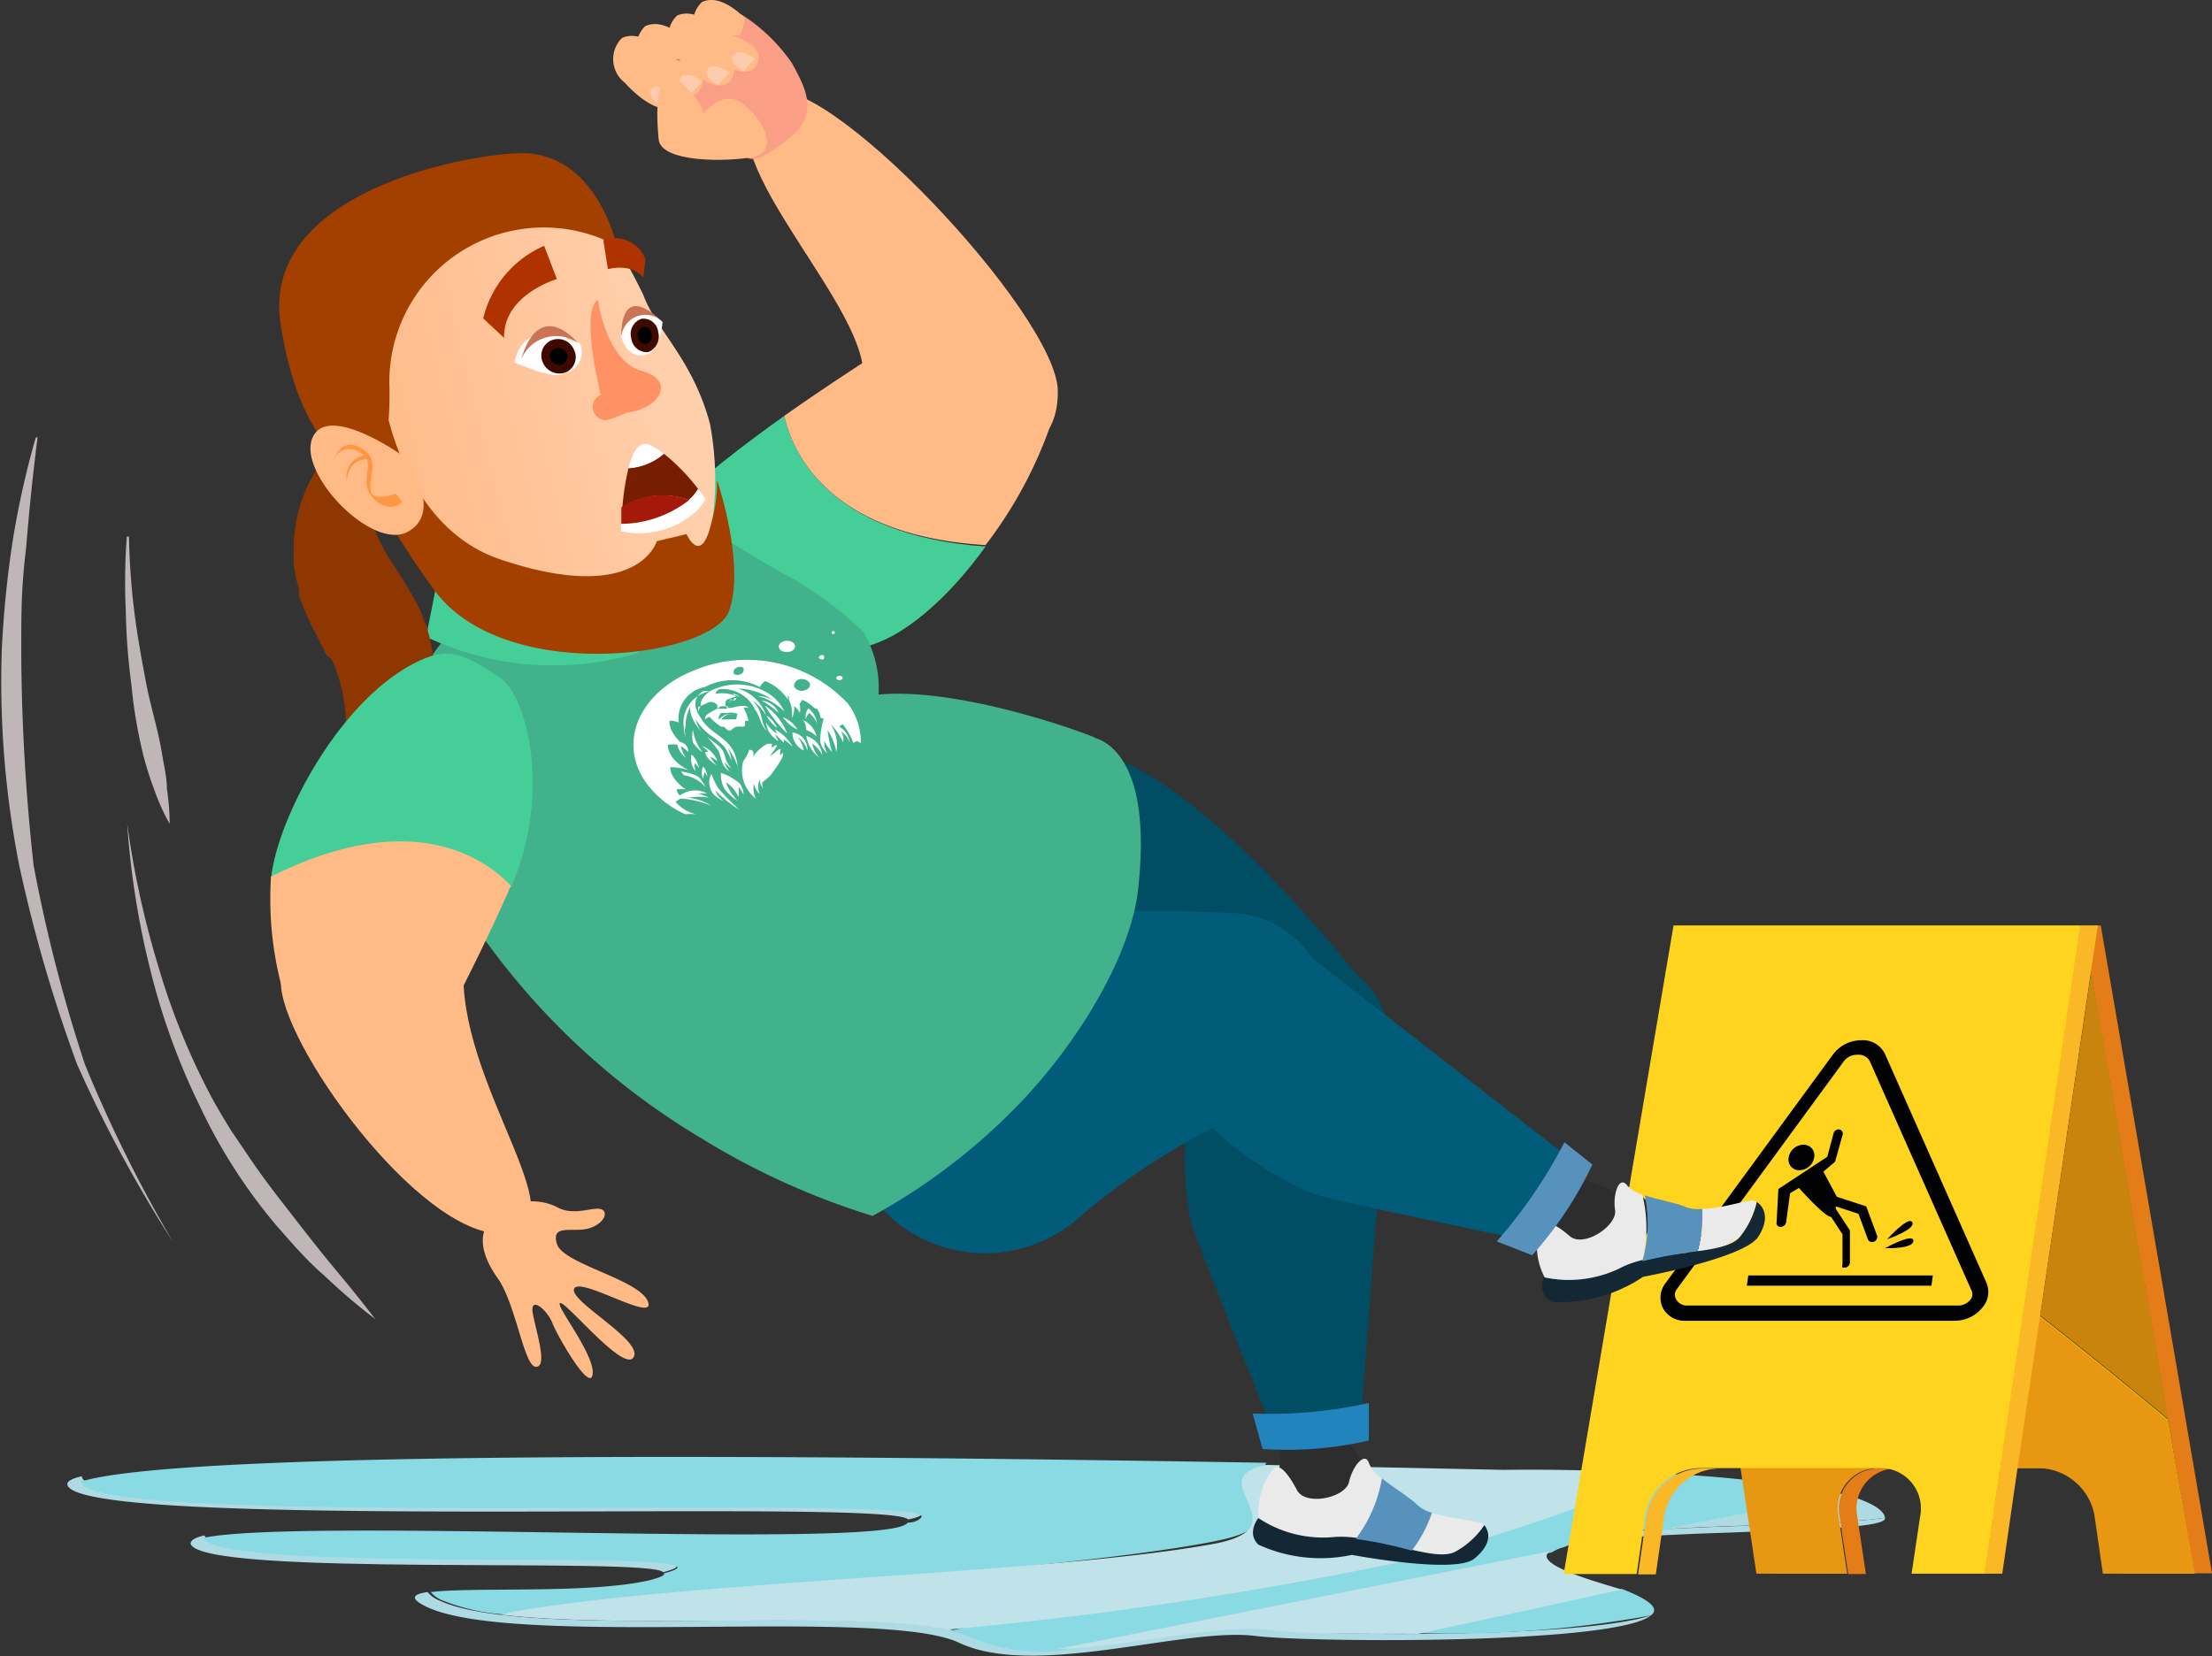 <svg id="Layer_1" data-name="Layer 1" xmlns="http://www.w3.org/2000/svg" xmlns:xlink="http://www.w3.org/1999/xlink" viewBox="0 0 62.44 46.76"><rect x="0" y="0" width="62.44" height="46.76" fill="#333333" stroke="none"/><defs><style>.cls-1{fill:#aedae3;}.cls-2{fill:#89dae3;}.cls-3{fill:#c0e2e9;}.cls-4{fill:#e47d18;}.cls-5{fill:#edb000;}.cls-6{fill:#e89712;}.cls-7{fill:#fab726;}.cls-8{fill:#ffd41e;}.cls-9{fill:#020202;}.cls-10{fill:#c9840e;}.cls-11{fill:#beb6b7;}.cls-12{fill:#46ce99;}.cls-13{fill:#ffba85;}.cls-14{fill:#fa9e85;}.cls-15{fill:#fdccae;}.cls-16{fill:#004d64;}.cls-17{fill:#2d2d2d;}.cls-18{fill:#eaeaea;}.cls-19{fill:#132734;}.cls-20{fill:#5792bc;}.cls-21{fill:#2284bc;}.cls-22{fill:#005c78;}.cls-23{fill:#41b28b;}.cls-24{fill:#6adbe8;}.cls-25{fill:#8e3700;}.cls-26{fill:url(#Áĺçűě_ííűé_ăđŕäčĺíň_115);}.cls-27{fill:#a34000;}.cls-28{fill:#ff7987;}.cls-29{fill:#ff9642;}.cls-30{fill:#ff9264;}.cls-31{fill:#af3300;}.cls-32{fill:#781e00;}.cls-33{fill:#fff;}.cls-34{fill:#a5190a;}.cls-35{fill:#fffdfd;}.cls-36{fill:#3e0a00;}.cls-37{fill:#ca7355;}</style><linearGradient id="Áĺçűě_ííűé_ăđŕäčĺíň_115" x1="178.13" y1="31.84" x2="187.78" y2="31.84" gradientTransform="translate(-107.76 56.08) rotate(-13.72)" gradientUnits="userSpaceOnUse"><stop offset="0.07" stop-color="#ffbc8a"/><stop offset="0.52" stop-color="#ffc59b"/><stop offset="0.91" stop-color="#ffcfac"/></linearGradient></defs><path class="cls-1" d="M88.66,75.13c0,.06-.17.12-.39.16-.48-.62-23.67.36-23.73-1,0-.08.14-.16.41-.22a0,0,0,0,0,0,0C65,75.48,89.06,74.44,88.66,75.13Z" transform="translate(-62.64 -32.39)"/><path class="cls-1" d="M81.36,76.78h0c-.34-.44-13,.15-13.34-.8,0-.1.1-.17.39-.24v0C68.83,76.85,84.36,76,81.36,76.78Z" transform="translate(-62.64 -32.39)"/><path class="cls-1" d="M109.24,78c-1,.82-9.56.77-11.16.58-2-.26-6.21,1.21-8.37.19s-12.46.16-15-1c-.53-.25-.42-.37,0-.43a.82.82,0,0,0,.34.24c2.51,1.18,12.81,0,15,1s6.31-.45,8.37-.19C99.94,78.59,107.28,78.64,109.24,78Z" transform="translate(-62.64 -32.39)"/><path class="cls-1" d="M115.85,75.26c0,.48-7.2.27-9.07.78.56-.66,7.33-.5,9.07-.8Z" transform="translate(-62.64 -32.39)"/><path class="cls-2" d="M109.24,78a31.56,31.56,0,0,1-6.56.5l5.74-1.25C109.27,77.58,109.48,77.82,109.24,78Z" transform="translate(-62.64 -32.39)"/><path class="cls-2" d="M98.39,73.69c-1.12,1.81,1.12,1.86-2.85,2.45-4.3.65-15.18,1.43-18.81,1.82a5.7,5.7,0,0,1-1.59-.38.82.82,0,0,1-.34-.24C76,77.19,79.32,77.4,81,77c.3-.08.42-.14.38-.19h0c3-.77-12.53.07-13-1v0c2.79-.59,19.42.36,19.88-.43,0,0,0,0,0,0,.22,0,.36-.1.39-.16.4-.69-23.67.35-23.72-1a0,0,0,0,1,0,0C68,73.27,87.78,73.51,98.39,73.69Z" transform="translate(-62.64 -32.39)"/><path class="cls-2" d="M114.65,74.59l-5,1a6.88,6.88,0,0,0-2.86.48,1.33,1.33,0,0,0-.35.15L92.53,79h0a5.2,5.2,0,0,1-2.41-.35,2.65,2.65,0,0,0-.7-.21L109.58,74h0A32.87,32.87,0,0,1,114.65,74.59Z" transform="translate(-62.64 -32.39)"/><path class="cls-3" d="M109.58,74a52.28,52.28,0,0,1-7.31,2.47,112.19,112.19,0,0,1-12.86,1.93c-2.61-.53-9.25,0-12.68-.43,4.75-.94,15.47-1.12,20.22-2,2.49-.49-.5-1.84,1.44-2.22h0l6.71.14S107.23,73.85,109.58,74Z" transform="translate(-62.64 -32.39)"/><path class="cls-1" d="M115.85,75.24c-1.06.18-4,.19-6.21.32l5-1C115.37,74.76,115.82,75,115.85,75.24Z" transform="translate(-62.64 -32.39)"/><path class="cls-3" d="M108.42,77.27l-5.74,1.25c-1.89,0-3.58,0-4.2-.11-1.43-.18-3.87.47-6,.54l13.9-2.76c-.27.21.1.49,1.48.91Z" transform="translate(-62.64 -32.39)"/><polygon class="cls-4" points="62.44 44.42 61.94 44.42 61.19 40.06 61.19 40.06 59.02 27.43 58.8 26.13 59.3 26.13 61.37 38.17 62.44 44.42"/><path class="cls-4" d="M115.06,75.16l.25,1.67h-.5l-.25-1.67a1.13,1.13,0,0,1,1.19-1.31h.5A1.13,1.13,0,0,0,115.06,75.16Z" transform="translate(-62.64 -32.39)"/><path class="cls-5" d="M124.59,76.82h-2.06l-.24-1.67a1.63,1.63,0,0,0-1.58-1.31h-5a1.13,1.13,0,0,0-1.19,1.31l.25,1.67h-2.06L110,58.53h11.43l.23,1.3-1.44,9.71c1.67,1.3,3.61,2.92,3.61,2.92Z" transform="translate(-62.64 -32.39)"/><path class="cls-6" d="M124.59,76.82H122l-.24-1.66a1.63,1.63,0,0,0-1.58-1.32h-4.46a1.13,1.13,0,0,0-1.19,1.31l.25,1.67h-2.56l-2.56-17,11.75-1.26.23,1.3-1.44,9.71c1.67,1.3,3.61,2.92,3.61,2.92Z" transform="translate(-62.64 -32.39)"/><polygon class="cls-7" points="59.22 26.13 59.02 27.43 57.59 37.14 56.95 41.45 56.52 44.43 56.01 44.43 56.45 41.45 57.14 36.79 58.71 26.13 59.22 26.13"/><path class="cls-7" d="M111.2,73.85a1.61,1.61,0,0,0-1.58,1.32l-.24,1.67h-.5l.24-1.67a1.61,1.61,0,0,1,1.57-1.32Z" transform="translate(-62.64 -32.39)"/><path class="cls-8" d="M121.36,58.52l-2.7,18.3H116.6l.25-1.67a1.14,1.14,0,0,0-1.2-1.31h-5a1.61,1.61,0,0,0-1.57,1.32l-.24,1.67h-2.06l3.1-18.31Z" transform="translate(-62.64 -32.39)"/><path class="cls-9" d="M118.71,68.6l-2.86-6.45a.69.69,0,0,0-.67-.39,1,1,0,0,0-.79.39l-4.73,6.46a.67.67,0,0,0-.1.67.69.69,0,0,0,.67.4h7.6a1,1,0,0,0,.79-.4A.66.66,0,0,0,118.71,68.6Zm-.43.46a.45.45,0,0,1-.39.19h-7.6a.35.35,0,0,1-.34-.18.27.27,0,0,1,0-.25l4.74-6.47a.47.47,0,0,1,.39-.18.35.35,0,0,1,.34.18l2.86,6.45A.25.25,0,0,1,118.28,69.06Z" transform="translate(-62.64 -32.39)"/><path class="cls-9" d="M113.44,65.43a.43.43,0,0,0,.41-.36.3.3,0,0,0-.31-.36.43.43,0,0,0-.41.36A.3.3,0,0,0,113.44,65.43Z" transform="translate(-62.64 -32.39)"/><path class="cls-9" d="M112.79,66.89a.11.11,0,0,0,.11.14.16.16,0,0,0,.16-.14l.11-.81.25-.15c.18.2.74.81.91.82l.32.49v.85a.11.11,0,0,0,0,.09l.08,0h0a.16.16,0,0,0,.13-.15v-.9h0l-.4-.61s0-.05,0-.07l.64.21.27.73a.13.13,0,0,0,.18.05.11.11,0,0,0,.07-.08.12.12,0,0,0,0-.1l-.3-.81h0l-.83-.27-.38-.71.33-.28h0l.21-.75a.12.12,0,0,0-.08-.16.15.15,0,0,0-.17.1l-.18.67-1.38.91h0Z" transform="translate(-62.64 -32.39)"/><path class="cls-9" d="M116.62,66.9c-.1-.2-.71.48-.71.48S116.72,67.1,116.62,66.9Z" transform="translate(-62.64 -32.39)"/><path class="cls-9" d="M116.65,67.42c0-.23-.8.21-.8.21S116.66,67.66,116.65,67.42Z" transform="translate(-62.64 -32.39)"/><polygon class="cls-9" points="49.31 36.3 54.52 36.3 54.56 36.01 49.35 36.01 49.31 36.3"/><path class="cls-10" d="M123.84,72.45h0s-1.94-1.62-3.61-2.92l1.44-9.71Z" transform="translate(-62.64 -32.39)"/><path class="cls-11" d="M63,47.65a29.58,29.58,0,0,0-.31,3.1,26.82,26.82,0,0,0,.49,6.06,41.3,41.3,0,0,0,1.64,5.64,37.67,37.67,0,0,0,2.7,5l0,0a39.37,39.37,0,0,1-2.48-5,43.31,43.31,0,0,1-1.45-5.62,56.9,56.9,0,0,1-.35-6c0-1.22,0-1.83.14-3,.08-1,.19-2.06.32-3.09h-.05A24.92,24.92,0,0,0,63,47.65Z" transform="translate(-62.64 -32.39)"/><path class="cls-11" d="M66.88,59.76a19.16,19.16,0,0,0,1.41,3.88A15.32,15.32,0,0,0,70.45,67c.43.49.87,1,1.34,1.4a16.71,16.71,0,0,0,1.44,1.23l0,0c-.38-.5-.79-1-1.19-1.48s-.8-1-1.19-1.5-.78-1-1.15-1.55l-.55-.81c-.17-.28-.34-.56-.5-.85a19.47,19.47,0,0,1-1.53-3.73,25.69,25.69,0,0,1-.89-4.07h0A23.3,23.3,0,0,0,66.88,59.76Z" transform="translate(-62.64 -32.39)"/><path class="cls-11" d="M66.19,49.62a18.38,18.38,0,0,0,.16,2.11,13.57,13.57,0,0,0,.34,2,9.82,9.82,0,0,0,.32,1,5.89,5.89,0,0,0,.42.92l0,0a7,7,0,0,0-.08-1c0-.34-.09-.67-.14-1-.11-.67-.32-1.31-.45-2s-.25-1.35-.33-2a20.74,20.74,0,0,1-.15-2.11h-.06A17.24,17.24,0,0,0,66.19,49.62Z" transform="translate(-62.64 -32.39)"/><path class="cls-12" d="M90.46,47.82c-1,1.4-2.34,2.63-3.5,2.85-4.12.8-5.35-.12-6.45-1.85-.6-.93,1.9-3,4.27-4.69C85,45.13,86,47.51,90.46,47.82Z" transform="translate(-62.64 -32.39)"/><path class="cls-13" d="M90.82,41.78l.11,0a2.25,2.25,0,0,1,1.3,2.79,12.16,12.16,0,0,1-1.77,3.21C86,47.51,85,45.13,84.78,44.13c1.15-.81,2.26-1.53,3-2A3.56,3.56,0,0,1,90.82,41.78Z" transform="translate(-62.64 -32.39)"/><path class="cls-13" d="M87,42.78c-.25-2.25-4.86-6.49-2.7-7.76,1.47-.86,8.2,6.26,8.2,8.42C92.52,46.73,87.27,45.09,87,42.78Z" transform="translate(-62.64 -32.39)"/><path class="cls-14" d="M83.57,32.8A4.93,4.93,0,0,1,85,34.18c.31.59.83,1.4-.08,2.11s-1.07.7-1.49.37-1.95-1.18-1.9-1.2S82.64,32.65,83.57,32.8Z" transform="translate(-62.64 -32.39)"/><path class="cls-13" d="M80.2,33.46a.84.84,0,0,0,.07,1.26c.67.73,1.36,1,1.52.42s-.83-.76-.83-.76.24.07.33,0a1.3,1.3,0,0,0,.12-.46S80.79,33.2,80.2,33.46Z" transform="translate(-62.64 -32.39)"/><path class="cls-13" d="M80.85,33.13a.83.83,0,0,0,.08,1.25c.67.73,1.36.95,1.52.42s-.83-.76-.83-.76.24.08.32,0a1.35,1.35,0,0,0,.12-.46S81.44,32.86,80.85,33.13Z" transform="translate(-62.64 -32.39)"/><path class="cls-13" d="M81.75,32.83a.84.84,0,0,0,.07,1.26c.67.73,1.36.95,1.52.42s-.83-.76-.83-.76.25.07.33,0a1.3,1.3,0,0,0,.12-.46S82.34,32.57,81.75,32.83Z" transform="translate(-62.64 -32.39)"/><path class="cls-13" d="M82.45,32.45a.84.84,0,0,0,.07,1.26c.67.73,1.36.94,1.52.42s-.83-.77-.83-.77.25.08.33,0a1.3,1.3,0,0,0,.12-.46S83,32.18,82.45,32.45Z" transform="translate(-62.64 -32.39)"/><path class="cls-15" d="M83.94,34.06l-.32.34s-.32-.16-.32-.36S83.61,33.78,83.94,34.06Z" transform="translate(-62.64 -32.39)"/><path class="cls-15" d="M83.23,34.45l-.32.34s-.32-.15-.32-.36S82.9,34.18,83.23,34.45Z" transform="translate(-62.64 -32.39)"/><path class="cls-15" d="M82.46,34.7l-.32.33s-.32-.15-.32-.35S82.13,34.42,82.46,34.7Z" transform="translate(-62.64 -32.39)"/><path class="cls-15" d="M81.63,35.06l-.32.33S81,35.24,81,35,81.3,34.78,81.63,35.06Z" transform="translate(-62.64 -32.39)"/><path class="cls-13" d="M81.23,36.3s-.27-2.44.67-1.55.46,1,.46,1,.62-.92,1.25-.43,1,1.36.3,1.5S81.26,37,81.23,36.3Z" transform="translate(-62.64 -32.39)"/><path class="cls-16" d="M89,56.21a4,4,0,0,0,2.64,6.39l.18,0a19.21,19.21,0,0,1,5.9,1.8,2.81,2.81,0,0,0,3.52-1h0a2.82,2.82,0,0,0-.15-3.31c-2.14-2.65-6.48-7.49-9-6.4A7.93,7.93,0,0,0,89,56.21Z" transform="translate(-62.64 -32.39)"/><path class="cls-16" d="M101.85,62l-.8,10.54-2.53.13s-2.09-5.17-2.25-5.76c-.27-1-.82-6.32,3.14-7.4a3.4,3.4,0,0,1,.78,0A2.39,2.39,0,0,1,101.85,62Z" transform="translate(-62.64 -32.39)"/><path class="cls-17" d="M98.81,73.18c0,.17-.13,1.39-.13,1.39l.94.79,1.54-.09a4.67,4.67,0,0,0,.17-.74l-.18-.79a2.27,2.27,0,0,1-.46-.84c0-.29-1.83-.29-1.83-.29Z" transform="translate(-62.64 -32.39)"/><path class="cls-18" d="M101.65,74.13a3.92,3.92,0,0,1-.74,1.71,2.78,2.78,0,0,0-.64,0,3.3,3.3,0,0,1-2.09-.54,1.91,1.91,0,0,1,.38-1.41c.16-.25.45.11.69.57s1.37.22,1.47-.23.46-.89.57-.51A.92.92,0,0,0,101.65,74.13Z" transform="translate(-62.64 -32.39)"/><path class="cls-18" d="M104.56,75.48a2.33,2.33,0,0,1-.82.75,2.1,2.1,0,0,1-1.25-.06,3.63,3.63,0,0,0,.57-1.07c.52.17,1.29.22,1.43.31Z" transform="translate(-62.64 -32.39)"/><path class="cls-19" d="M104.24,76.41c-.58.42-3.44-.12-3.44-.12A4.21,4.21,0,0,1,98.16,76c-.34-.33,0-.75,0-.75a3.3,3.3,0,0,0,2.09.54c1.17-.12,2.86.74,3.47.41a2.33,2.33,0,0,0,.82-.75C104.7,75.66,104.75,76,104.24,76.41Z" transform="translate(-62.64 -32.39)"/><path class="cls-20" d="M103.06,75.1a3.63,3.63,0,0,1-.57,1.07,11.65,11.65,0,0,0-1.58-.33,3.92,3.92,0,0,0,.74-1.71c.32.26.76.52,1,.75A1,1,0,0,0,103.06,75.1Z" transform="translate(-62.64 -32.39)"/><path class="cls-21" d="M98,72.3l.28,1a10.22,10.22,0,0,0,3-.24V72A12.77,12.77,0,0,1,98,72.3Z" transform="translate(-62.64 -32.39)"/><path class="cls-22" d="M86.52,64.55A4,4,0,0,0,93,66.85l.14-.12a19.32,19.32,0,0,1,5.28-3.2,2.79,2.79,0,0,0,1.61-3.27h0a2.78,2.78,0,0,0-2.56-2.09C94.1,58,87.6,58,86.73,60.59A7.86,7.86,0,0,0,86.52,64.55Z" transform="translate(-62.64 -32.39)"/><path class="cls-22" d="M98.82,58.77l8.34,6.49-1.29,2.18s-5.46-1.12-6.05-1.31c-1-.32-5.72-2.81-4.43-6.71a3.29,3.29,0,0,1,.42-.67A2.38,2.38,0,0,1,98.82,58.77Z" transform="translate(-62.64 -32.39)"/><path class="cls-17" d="M106.44,67.55c.15.09,1.12.83,1.12.83l1.17-.4s.69-1.32.72-1.35a4.56,4.56,0,0,0-.55-.53l-.65-.07s-1-.37-1.24-.5-1,1.68-1,1.68Z" transform="translate(-62.64 -32.39)"/><path class="cls-18" d="M109,66.12A3.93,3.93,0,0,1,109,68a2.25,2.25,0,0,0-.6.22,3.31,3.31,0,0,1-2.15.25,1.94,1.94,0,0,1-.15-1.46c0-.29.46-.06.85.28s1.35-.29,1.28-.74.12-1,.35-.68A1,1,0,0,0,109,66.12Z" transform="translate(-62.64 -32.39)"/><path class="cls-18" d="M112.23,66.33a2.41,2.41,0,0,1-.49,1,2.1,2.1,0,0,1-1.18.39,3.81,3.81,0,0,0,.13-1.2c.56,0,1.29-.27,1.45-.23Z" transform="translate(-62.64 -32.39)"/><path class="cls-19" d="M112.27,67.31c-.39.6-3.25,1.13-3.25,1.13a4.21,4.21,0,0,1-2.56.71c-.43-.18-.25-.7-.25-.7a3.31,3.31,0,0,0,2.15-.25c1-.54,2.93-.35,3.38-.87a2.41,2.41,0,0,0,.49-1C112.43,66.45,112.61,66.79,112.27,67.31Z" transform="translate(-62.64 -32.39)"/><path class="cls-20" d="M110.69,66.52a3.81,3.81,0,0,1-.13,1.2A12.69,12.69,0,0,0,109,68a3.93,3.93,0,0,0,.07-1.86c.39.13.9.21,1.18.34A1,1,0,0,0,110.69,66.52Z" transform="translate(-62.64 -32.39)"/><path class="cls-20" d="M104.89,67.44l1,.39a10.72,10.72,0,0,0,1.7-2.56l-.79-.63A14,14,0,0,1,104.89,67.44Z" transform="translate(-62.64 -32.39)"/><path class="cls-13" d="M75.35,47s-.63,4.18,1.45,4.83,5.52-2.09,5.27-2.89-2.32-4-2.94-3.69S75.44,45.72,75.35,47Z" transform="translate(-62.64 -32.39)"/><path class="cls-23" d="M75.69,50a3.24,3.24,0,0,0-1.18,1.59c-.45,1.16-.66,3.16.88,5.91a20.39,20.39,0,0,0,7,7,21,21,0,0,0,4.88,2.22,17.21,17.21,0,0,0,3.87-2.89C93,62,94.62,59.33,94.78,57.37c.4-3.89-1.21-4.11-1.23-4.15S89.83,51.78,87.44,52A3.07,3.07,0,0,0,87,50.22a10.44,10.44,0,0,0-2.44-1.74c-1.1-.65-2.2-1.38-2.81-1.31,0,0,.93,2.43-2,3.44A4.26,4.26,0,0,1,75.69,50Z" transform="translate(-62.64 -32.39)"/><path class="cls-24" d="M80.19,49l1.14.58s-1.93,2.32-6.43.55l.43-.82S78.32,50.21,80.19,49Z" transform="translate(-62.64 -32.39)"/><path class="cls-12" d="M75,48.69l-.33,1.68a8.35,8.35,0,0,0,6,.45L80.19,49S77,49.73,75,48.69Z" transform="translate(-62.64 -32.39)"/><path class="cls-24" d="M81.07,48.38l.26,1.24s1-.81.32-2.7l-.17-.16A5,5,0,0,1,81.07,48.38Z" transform="translate(-62.64 -32.39)"/><path class="cls-12" d="M81.91,47a.94.94,0,0,1,.12.18,4,4,0,0,1,.48,2.08L82.08,49l-.27-.17h0l0,0-.07,0-.64-.4a1.52,1.52,0,0,0,0-1.29h0L81,47h0c-.14-.2-.27-.39-.41-.57A2,2,0,0,1,81.91,47Z" transform="translate(-62.64 -32.39)"/><path class="cls-25" d="M73.12,44.29a3.3,3.3,0,0,0-1.19.88,4.16,4.16,0,0,0-1,2.77c0,.13,0,.25,0,.38l.06.36.09.36,0,.17.06.16a7.88,7.88,0,0,0,.46,1l.18.36.07.15L72,51,72,51a4.73,4.73,0,0,1,.32,1,5.44,5.44,0,0,1,0,1.94l0,.19,0,.16,0,.15s0,.08,0,.12l-.06.23.24,0,.13,0,.16-.05.19-.07.2-.1.11-.06.11-.07.23-.16.24-.21.24-.25.11-.15.12-.15.11-.17.1-.18,0,0,0,0,0-.1.09-.2.08-.23c0-.07,0-.15.07-.23a3.69,3.69,0,0,0,.1-.5l0-.26a2.53,2.53,0,0,1,0-.28,4.25,4.25,0,0,0-.18-1.19c0-.05,0-.1-.05-.15l-.06-.15a2.33,2.33,0,0,0-.11-.28c-.09-.18-.18-.35-.27-.5-.18-.31-.35-.58-.5-.8l-.1-.16-.1-.16-.09-.17-.09-.18a4.56,4.56,0,0,1-.29-.86,4.68,4.68,0,0,1,.1-2.4Z" transform="translate(-62.64 -32.39)"/><path class="cls-26" d="M79.25,38.16a15.3,15.3,0,0,1,1.55,2.56c.37,1,1.39,1.81,1.88,3.63a8.48,8.48,0,0,1,0,3.16S82.2,48.88,80,48.88s-4.82-.88-6.06-2.33-3.16-7,.44-8S78.49,37,79.25,38.16Z" transform="translate(-62.64 -32.39)"/><path class="cls-27" d="M73.05,45.84s.65-.29.58-2.64a4.36,4.36,0,0,1,6.42-3.87s-.52-2.45-2.49-2.61c-1.15-.09-7.59.9-7,4.81S73.05,45.84,73.05,45.84Z" transform="translate(-62.64 -32.39)"/><path class="cls-27" d="M73.42,43.31s.42,3.88,3.33,4.87c3.91,1.32,4.43-.51,4.43-.51l.84-.2s.41.93.7-.32a4.14,4.14,0,0,0,.16-1.21s.81,2.38.34,3.7-6.36,2.1-8.32-.59c-2.29-3.14-1.84-3.78-1.84-3.78Z" transform="translate(-62.64 -32.39)"/><path class="cls-13" d="M74,45.25s-2.11-1.5-2.54-.5,1.67,3.19,2.68,2.66S74.21,45.4,74,45.25Z" transform="translate(-62.64 -32.39)"/><path class="cls-28" d="M72.06,45.38h0S72.05,45.39,72.06,45.38Z" transform="translate(-62.64 -32.39)"/><path class="cls-29" d="M73.81,46.33s-.67.25-.71-.1.21-.81-.12-1.08-.69-.34-.92.22a.46.46,0,0,1,.63-.26.64.64,0,0,1,.22.14.61.61,0,0,0-.48.72s0-.58.56-.62c.08.17,0,.36,0,.63-.06.42.62,1,1,.57Z" transform="translate(-62.64 -32.39)"/><path class="cls-30" d="M79.52,40.86s.23,1.73,1.23,2,.49,1.09-.42,1.18a4.1,4.1,0,0,1-.55.21.37.37,0,0,1-.18-.71S79,41.17,79.52,40.86Z" transform="translate(-62.64 -32.39)"/><path class="cls-31" d="M78,39.33l.36.94s-1.52.44-1.49,1.66l-.59-.55A3,3,0,0,1,78,39.33Z" transform="translate(-62.64 -32.39)"/><path class="cls-31" d="M79.67,39.17l.13.82s.66-.19,1,.24l.06-.52A.93.93,0,0,0,79.67,39.17Z" transform="translate(-62.64 -32.39)"/><path class="cls-32" d="M82.35,46.2a1.53,1.53,0,0,1-.26.31,2.14,2.14,0,0,0-1.88.2,7,7,0,0,1,.17-1.1,1.7,1.7,0,0,0,1-.41A5.59,5.59,0,0,1,82.35,46.2Z" transform="translate(-62.64 -32.39)"/><path class="cls-33" d="M82.56,46.47a1.39,1.39,0,0,1-.21.3,2.38,2.38,0,0,1-2.18.62s0-.08,0-.21a3.16,3.16,0,0,0,1.91-.67,1.3,1.3,0,0,0,.26-.31Z" transform="translate(-62.64 -32.39)"/><path class="cls-34" d="M82.09,46.51a3.16,3.16,0,0,1-1.91.67c0-.12,0-.28,0-.47A2.14,2.14,0,0,1,82.09,46.51Z" transform="translate(-62.64 -32.39)"/><path class="cls-33" d="M81.38,45.2a1.7,1.7,0,0,1-1,.41c.12-.48.32-.82.64-.64A2.41,2.41,0,0,1,81.38,45.2Z" transform="translate(-62.64 -32.39)"/><path class="cls-35" d="M77.16,42.63s.11-.76.77-.81.78.18.78.18l-.12.67-.65.25Z" transform="translate(-62.64 -32.39)"/><path class="cls-35" d="M79,42.07a.6.6,0,0,1-.33.83c-.6.3-1.27-.36-1.27-.36l.46-.41A1.33,1.33,0,0,1,79,42.07Z" transform="translate(-62.64 -32.39)"/><path class="cls-36" d="M78.84,42.26a.47.47,0,0,1-.22.64.51.51,0,0,1-.65-.26A.47.47,0,0,1,78.2,42,.49.49,0,0,1,78.84,42.26Z" transform="translate(-62.64 -32.39)"/><path d="M78.63,42.36a.24.24,0,0,1-.12.32.25.25,0,0,1-.32-.13.23.23,0,0,1,.11-.32A.25.25,0,0,1,78.63,42.36Z" transform="translate(-62.64 -32.39)"/><path class="cls-37" d="M77.35,42.54a1.07,1.07,0,0,1,1.6-.47S77.88,40.75,77.35,42.54Z" transform="translate(-62.64 -32.39)"/><path class="cls-35" d="M81.34,41.48s-.5-.53-.87-.18-.29.6-.29.6l.45.44.48-.18Z" transform="translate(-62.64 -32.39)"/><path class="cls-35" d="M80.18,41.9s.12.57.62.52.54-.94.54-.94l-.48-.1A.77.77,0,0,0,80.18,41.9Z" transform="translate(-62.64 -32.39)"/><path class="cls-36" d="M80.46,41.94a.44.44,0,0,0,.48.39.47.47,0,0,0,.28-.56.42.42,0,0,0-.47-.38A.45.45,0,0,0,80.46,41.94Z" transform="translate(-62.64 -32.39)"/><path d="M80.65,41.9a.23.23,0,0,0,.24.2.24.24,0,0,0,.14-.29.21.21,0,0,0-.24-.19A.23.23,0,0,0,80.65,41.9Z" transform="translate(-62.64 -32.39)"/><path class="cls-37" d="M81.34,41.48a.68.68,0,0,0-1.16.42S80.09,40.27,81.34,41.48Z" transform="translate(-62.64 -32.39)"/><path class="cls-12" d="M70.29,57.19c.18-1.73,2-5.16,4.22-6.16.83-.37,1.25-.17,2.25.5.75.5,1.47,3.26.3,5.92C76.36,56.7,74.28,55.17,70.29,57.19Z" transform="translate(-62.64 -32.39)"/><path class="cls-13" d="M73.09,62.56l-.12,0c-1.16.19-2-.82-2.29-2a9.7,9.7,0,0,1-.39-3.42c4-2,6.07-.49,6.77.26-.56,1.28-1.15,2.46-1.54,3.22A3.58,3.58,0,0,1,73.09,62.56Z" transform="translate(-62.64 -32.39)"/><path class="cls-13" d="M76.38,67s-.4.49.31,1.48c.52.74.74,2.5,1.08,2.5s0-1-.09-1.51.4-.11.55.27,1.08,2,1.14,1.44-1.11-2-.91-2,1.82,2,2.07,1.52-1.86-1.59-1.68-1.93,2.32,1,2.08.37-2.4-1.06-2.57-1.63.43-.32.87-.43.61-.47.38-.55-.77.21-1.25-.06A1.55,1.55,0,0,0,76.38,67Z" transform="translate(-62.64 -32.39)"/><path class="cls-13" d="M75.72,59.94c0,3.34,3.45,7.23,1.09,7.28s-6.3-5.44-6.24-7.12C70.67,56.93,75.69,57.85,75.72,59.94Z" transform="translate(-62.64 -32.39)"/><path class="cls-33" d="M82.42,52.34l-.06,0a.22.22,0,0,0,0,.14A.21.21,0,0,1,82.42,52.34Z" transform="translate(-62.64 -32.39)"/><path class="cls-33" d="M82.61,52.45a.2.2,0,0,1-.11,0l0,0A.28.28,0,0,0,82.61,52.45Z" transform="translate(-62.64 -32.39)"/><path class="cls-33" d="M82.72,52.39h0l0,0S82.72,52.39,82.72,52.39Z" transform="translate(-62.64 -32.39)"/><path class="cls-33" d="M82.64,52.38s-.1,0-.1,0S82.64,52.38,82.64,52.38Z" transform="translate(-62.64 -32.39)"/><path class="cls-33" d="M83.3,52a.58.58,0,0,1,.22.07.38.38,0,0,0-.15-.09Z" transform="translate(-62.64 -32.39)"/><path class="cls-33" d="M83.32,52.17s.09,0,.11-.07h-.06A.11.11,0,0,1,83.32,52.17Z" transform="translate(-62.64 -32.39)"/><path class="cls-33" d="M83.19,52.2a.1.1,0,0,0,.08,0h-.08Z" transform="translate(-62.64 -32.39)"/><path class="cls-33" d="M83.23,52.15a.18.18,0,0,0,.1,0S83.23,52.12,83.23,52.15Z" transform="translate(-62.64 -32.39)"/><path class="cls-33" d="M82,53.22a1,1,0,0,1,0-.49A.38.38,0,0,0,82,53a1.12,1.12,0,0,1,.13-.66s-.08.27.32.72a.85.85,0,0,1-.17-.36,1.57,1.57,0,0,0,.43.46,2,2,0,0,1,.39.33,3.3,3.3,0,0,1,.19.37,1.12,1.12,0,0,0-.1-.35,1.82,1.82,0,0,1,.27.52c-.07-.81-.68-.82-1-1.31-.07-.11-.39-.51,0-.8a.24.24,0,0,1,.2,0s-.27.19-.24.4l.22-.1a.22.22,0,0,1,.14,0,.28.28,0,0,1,.11.08s0,.06,0,.09-.44.18-.33.31a.18.18,0,0,1,.11-.07,1.52,1.52,0,0,0,.33.28l.08,0a.49.49,0,0,0,.1.09.08.08,0,0,0,.1,0,.56.56,0,0,1,.14-.09.55.55,0,0,1,.17,0s.09,0,.08-.06a.61.61,0,0,0,0-.11l.1,0a1.33,1.33,0,0,0-.14-.36.24.24,0,0,1,.14,0c-.09-.14-.43,0-.54,0a.12.12,0,0,1-.11-.05.26.26,0,0,1,0-.11.13.13,0,0,1,.07-.09l.23-.08a.94.94,0,0,0-.58-.07c0-.09.11-.12.11-.13h0a1,1,0,0,1,1,.57c.14.18.13.37.33.61-.22-.39-.07-.52-.41-.87a1.34,1.34,0,0,1,.4.44,1.2,1.2,0,0,0-.8-.77,1.85,1.85,0,0,1,1,.33,1,1,0,0,0-.44-.12,1.64,1.64,0,0,1,.75.44,1.19,1.19,0,0,0-.55-.57h0a1.66,1.66,0,0,0-1.56,0,.9.9,0,0,0-.73,1h0A1,1,0,0,0,82,53.22Zm1.37-.52-.13,0-.11,0a.32.32,0,0,1-.13,0,.51.51,0,0,1,.19-.14.71.71,0,0,1,.25,0A.21.21,0,0,1,83.41,52.7Zm.07-.14a.76.76,0,0,0-.29,0,.55.55,0,0,0-.22.15.2.2,0,0,1,.07-.19l.1,0,.08,0A.43.43,0,0,1,83.48,52.56Zm-.5-.23s.12,0,.21,0,0,.06,0,.07l-.09,0-.09,0s-.08,0-.08,0S82.94,52.35,83,52.33Z" transform="translate(-62.64 -32.39)"/><path class="cls-33" d="M84.14,52.17a2.52,2.52,0,0,1,.48.35A.58.58,0,0,0,84.14,52.17Z" transform="translate(-62.64 -32.39)"/><path class="cls-33" d="M84.28,52.59a.86.86,0,0,0,.3.35A.9.9,0,0,0,84.28,52.59Z" transform="translate(-62.64 -32.39)"/><path class="cls-33" d="M84.62,53.32a1.17,1.17,0,0,1-.1-.2,2.5,2.5,0,0,1,.24.24.16.16,0,0,0,0-.09,1.35,1.35,0,0,1,.26.21,1.29,1.29,0,0,0-.51-.5l.08.13a.77.77,0,0,1-.32-.32.52.52,0,0,0,.12.32A.76.76,0,0,0,84.62,53.32Z" transform="translate(-62.64 -32.39)"/><path class="cls-33" d="M85.33,53.58a.89.89,0,0,0-.17-.38.72.72,0,0,1,.27.38.48.48,0,0,0-.42-.51A.55.55,0,0,0,85.33,53.58Z" transform="translate(-62.64 -32.39)"/><path class="cls-33" d="M84.23,52.31a4.08,4.08,0,0,0,.63.79A1.66,1.66,0,0,0,84.23,52.31Z" transform="translate(-62.64 -32.39)"/><path class="cls-33" d="M84.74,52.64a1.08,1.08,0,0,0,.41.35A.8.8,0,0,0,84.74,52.64Z" transform="translate(-62.64 -32.39)"/><path class="cls-33" d="M85.06,52.33a.54.54,0,0,1,.16.19.79.79,0,0,0,0-.22,1.51,1.51,0,0,0-.31-.25s0,.1,0,.1a.9.9,0,0,1,.08.52A.66.66,0,0,0,85.06,52.33Z" transform="translate(-62.64 -32.39)"/><path class="cls-33" d="M85.48,52.52a.73.73,0,0,1,.22.29.62.62,0,0,0-.24-.42.36.36,0,0,0-.07.31A.37.37,0,0,1,85.48,52.52Z" transform="translate(-62.64 -32.39)"/><path class="cls-33" d="M85.31,52.72a.5.5,0,0,1,.09.28.85.85,0,0,1,.29.18A.69.69,0,0,0,85.31,52.72Z" transform="translate(-62.64 -32.39)"/><path class="cls-33" d="M85.76,53.78a.85.85,0,0,1-.19-.4,1.06,1.06,0,0,1,.28.32.63.63,0,0,0-.45-.53A1,1,0,0,0,85.76,53.78Z" transform="translate(-62.64 -32.39)"/><path class="cls-33" d="M86,53.66a.53.53,0,0,1-.09-.35,1.11,1.11,0,0,0,.22.31A3.23,3.23,0,0,1,86,53a1.73,1.73,0,0,1,.25.62,1.08,1.08,0,0,0-.16-.78,1.69,1.69,0,0,1,.35.51.42.42,0,0,0-.06-.31.6.6,0,0,1,.24.31.56.56,0,0,0-.24-.41,1.44,1.44,0,0,0-.48-.29,2.59,2.59,0,0,0-.11.65A.55.55,0,0,0,86,53.66Z" transform="translate(-62.64 -32.39)"/><path class="cls-33" d="M82.72,55.14a1.57,1.57,0,0,0-.65-.23,1.72,1.72,0,0,1,.57,0,.82.82,0,0,0-.29-.11.71.71,0,0,1,.26,0,.7.7,0,0,0-.7,0,1.33,1.33,0,0,0-.2.13A2.68,2.68,0,0,1,82.72,55.14Z" transform="translate(-62.64 -32.39)"/><path class="cls-33" d="M83.51,55.25a7,7,0,0,1-.6-.61,2.84,2.84,0,0,1-.19-.4.51.51,0,0,0,0,.48c.07.17.35.29.35.29a.64.64,0,0,1-.24-.31A3.35,3.35,0,0,0,83.51,55.25Z" transform="translate(-62.64 -32.39)"/><path class="cls-33" d="M83.11,54.69a1.47,1.47,0,0,0,.35.31,1.55,1.55,0,0,1-.33-.52.84.84,0,0,1,.35.41.62.62,0,0,0,0-.29.86.86,0,0,1,.15.23.6.6,0,0,0-.11-.32,1.56,1.56,0,0,0-.53-.3A.82.82,0,0,0,83.11,54.69Z" transform="translate(-62.64 -32.39)"/><path class="cls-33" d="M82.53,54.19a.89.89,0,0,1,.08.13.55.55,0,0,0-.12-.29.41.41,0,0,0,0,.35A.83.83,0,0,1,82.53,54.19Z" transform="translate(-62.64 -32.39)"/><path class="cls-33" d="M81.87,54.17a.28.28,0,0,0,.09.11,1,1,0,0,1,.6.34,1.73,1.73,0,0,0-.16-.25C82.31,54.24,81.87,54.17,81.87,54.17Z" transform="translate(-62.64 -32.39)"/><path class="cls-33" d="M82.26,53.94a1.15,1.15,0,0,1,.11.14.7.7,0,0,0-.21-.39.55.55,0,0,0,.12.48C82.22,54,82.26,53.94,82.26,53.94Z" transform="translate(-62.64 -32.39)"/><path class="cls-33" d="M82,53.78a.81.81,0,0,1-.14-.33,2.22,2.22,0,0,1,.21.17.27.27,0,0,0-.24-.28l-.07,0a.14.14,0,0,0,0,.07A.58.58,0,0,0,82,53.78Z" transform="translate(-62.64 -32.39)"/><path class="cls-33" d="M82.2,53a.76.76,0,0,0,0,.35,1,1,0,0,0,.27.28A1.39,1.39,0,0,1,82.2,53Z" transform="translate(-62.64 -32.39)"/><path class="cls-33" d="M82.64,53.62l-.09,0c0,.2.34.39.34.39a.74.74,0,0,1-.2-.26,1.38,1.38,0,0,1,.2.13.72.72,0,0,0-.44-.43A.9.9,0,0,1,82.64,53.62Z" transform="translate(-62.64 -32.39)"/><path class="cls-33" d="M82.91,53.57c.07.12.09.34.17.45a.59.59,0,0,0,.17.16.56.56,0,0,1-.16-.28.73.73,0,0,0,.2.19.72.72,0,0,1-.17-.29c-.07-.29-.15-.33-.52-.6A3.32,3.32,0,0,1,82.91,53.57Z" transform="translate(-62.64 -32.39)"/><path class="cls-33" d="M83.62,53.88a1,1,0,0,0,.17-.32c.18,0,.1.18.1.2a1.2,1.2,0,0,1,.41-.37s.1,0,.12,0,0,.07,0,.1.1-.08.14-.06-.09.16-.16.27.22-.18.26-.16,0,0,0,.12.06-.05.08,0,0,.15-.35.62a1.81,1.81,0,0,1-.21.18c-.06.06,0,.2,0,.2a.58.58,0,0,1-.1-.26.62.62,0,0,0,0,.41.72.72,0,0,1-.16-.29.64.64,0,0,0,.06.42A1,1,0,0,1,83.62,53.88Z" transform="translate(-62.64 -32.39)"/><ellipse class="cls-33" cx="84.86" cy="50.64" rx="0.23" ry="0.16" transform="translate(-63.96 -30.12) rotate(-1.52)"/><path class="cls-33" d="M82.25,51.31c-1.59.63-2.19,2.07-1.35,3.21a2.77,2.77,0,0,0,1.09.86,1.55,1.55,0,0,1,.3,0,1.09,1.09,0,0,1-.58-.35,1.33,1.33,0,0,1,.2-.13.29.29,0,0,1-.17-.22.69.69,0,0,1,.26,0s-.44-.28-.44-.63a1.88,1.88,0,0,1,.54.09s-.59-.24-.61-.72a.81.81,0,0,1,.29,0,.14.14,0,0,1,0-.07l.07,0s-.34-.31-.31-.61a.62.62,0,0,1,.26.05.9.9,0,0,1,.73-1,1.66,1.66,0,0,1,1.56,0,.43.43,0,0,1,.15-.17,1.39,1.39,0,0,1,.64.52s0-.08,0-.1a1.71,1.71,0,0,1,.32.25.85.85,0,0,1,.09-.14,1.18,1.18,0,0,1,.35.24l.05,0a.47.47,0,0,1,.11.26,1.44,1.44,0,0,1,.48.29.62.62,0,0,1,.15-.1,1.92,1.92,0,0,1,.3.53.47.47,0,0,1,.1-.06l.11.06a1.81,1.81,0,0,0-.37-1.12A3.9,3.9,0,0,0,82.25,51.31Zm1.32.1a.19.19,0,0,1-.22,0c0-.06,0-.13.07-.16a.18.18,0,0,1,.21,0S83.65,51.37,83.57,51.41Zm1.81.46a.25.25,0,0,1-.3-.06c-.06-.08,0-.18.09-.23a.29.29,0,0,1,.31.07C85.54,51.73,85.49,51.83,85.38,51.87Z" transform="translate(-62.64 -32.39)"/><path class="cls-33" d="M85.9,50.9s0,.07,0,.09a.1.1,0,0,1-.12,0,.05.05,0,0,1,0-.08A.1.1,0,0,1,85.9,50.9Z" transform="translate(-62.64 -32.39)"/><ellipse class="cls-33" cx="86.34" cy="51.53" rx="0.09" ry="0.06" transform="translate(-63.98 -30.08) rotate(-1.52)"/><path class="cls-33" d="M86.2,50.22s0,.05,0,.06a.08.08,0,0,1-.08,0s0,0,0-.06A.08.08,0,0,1,86.2,50.22Z" transform="translate(-62.64 -32.39)"/></svg>